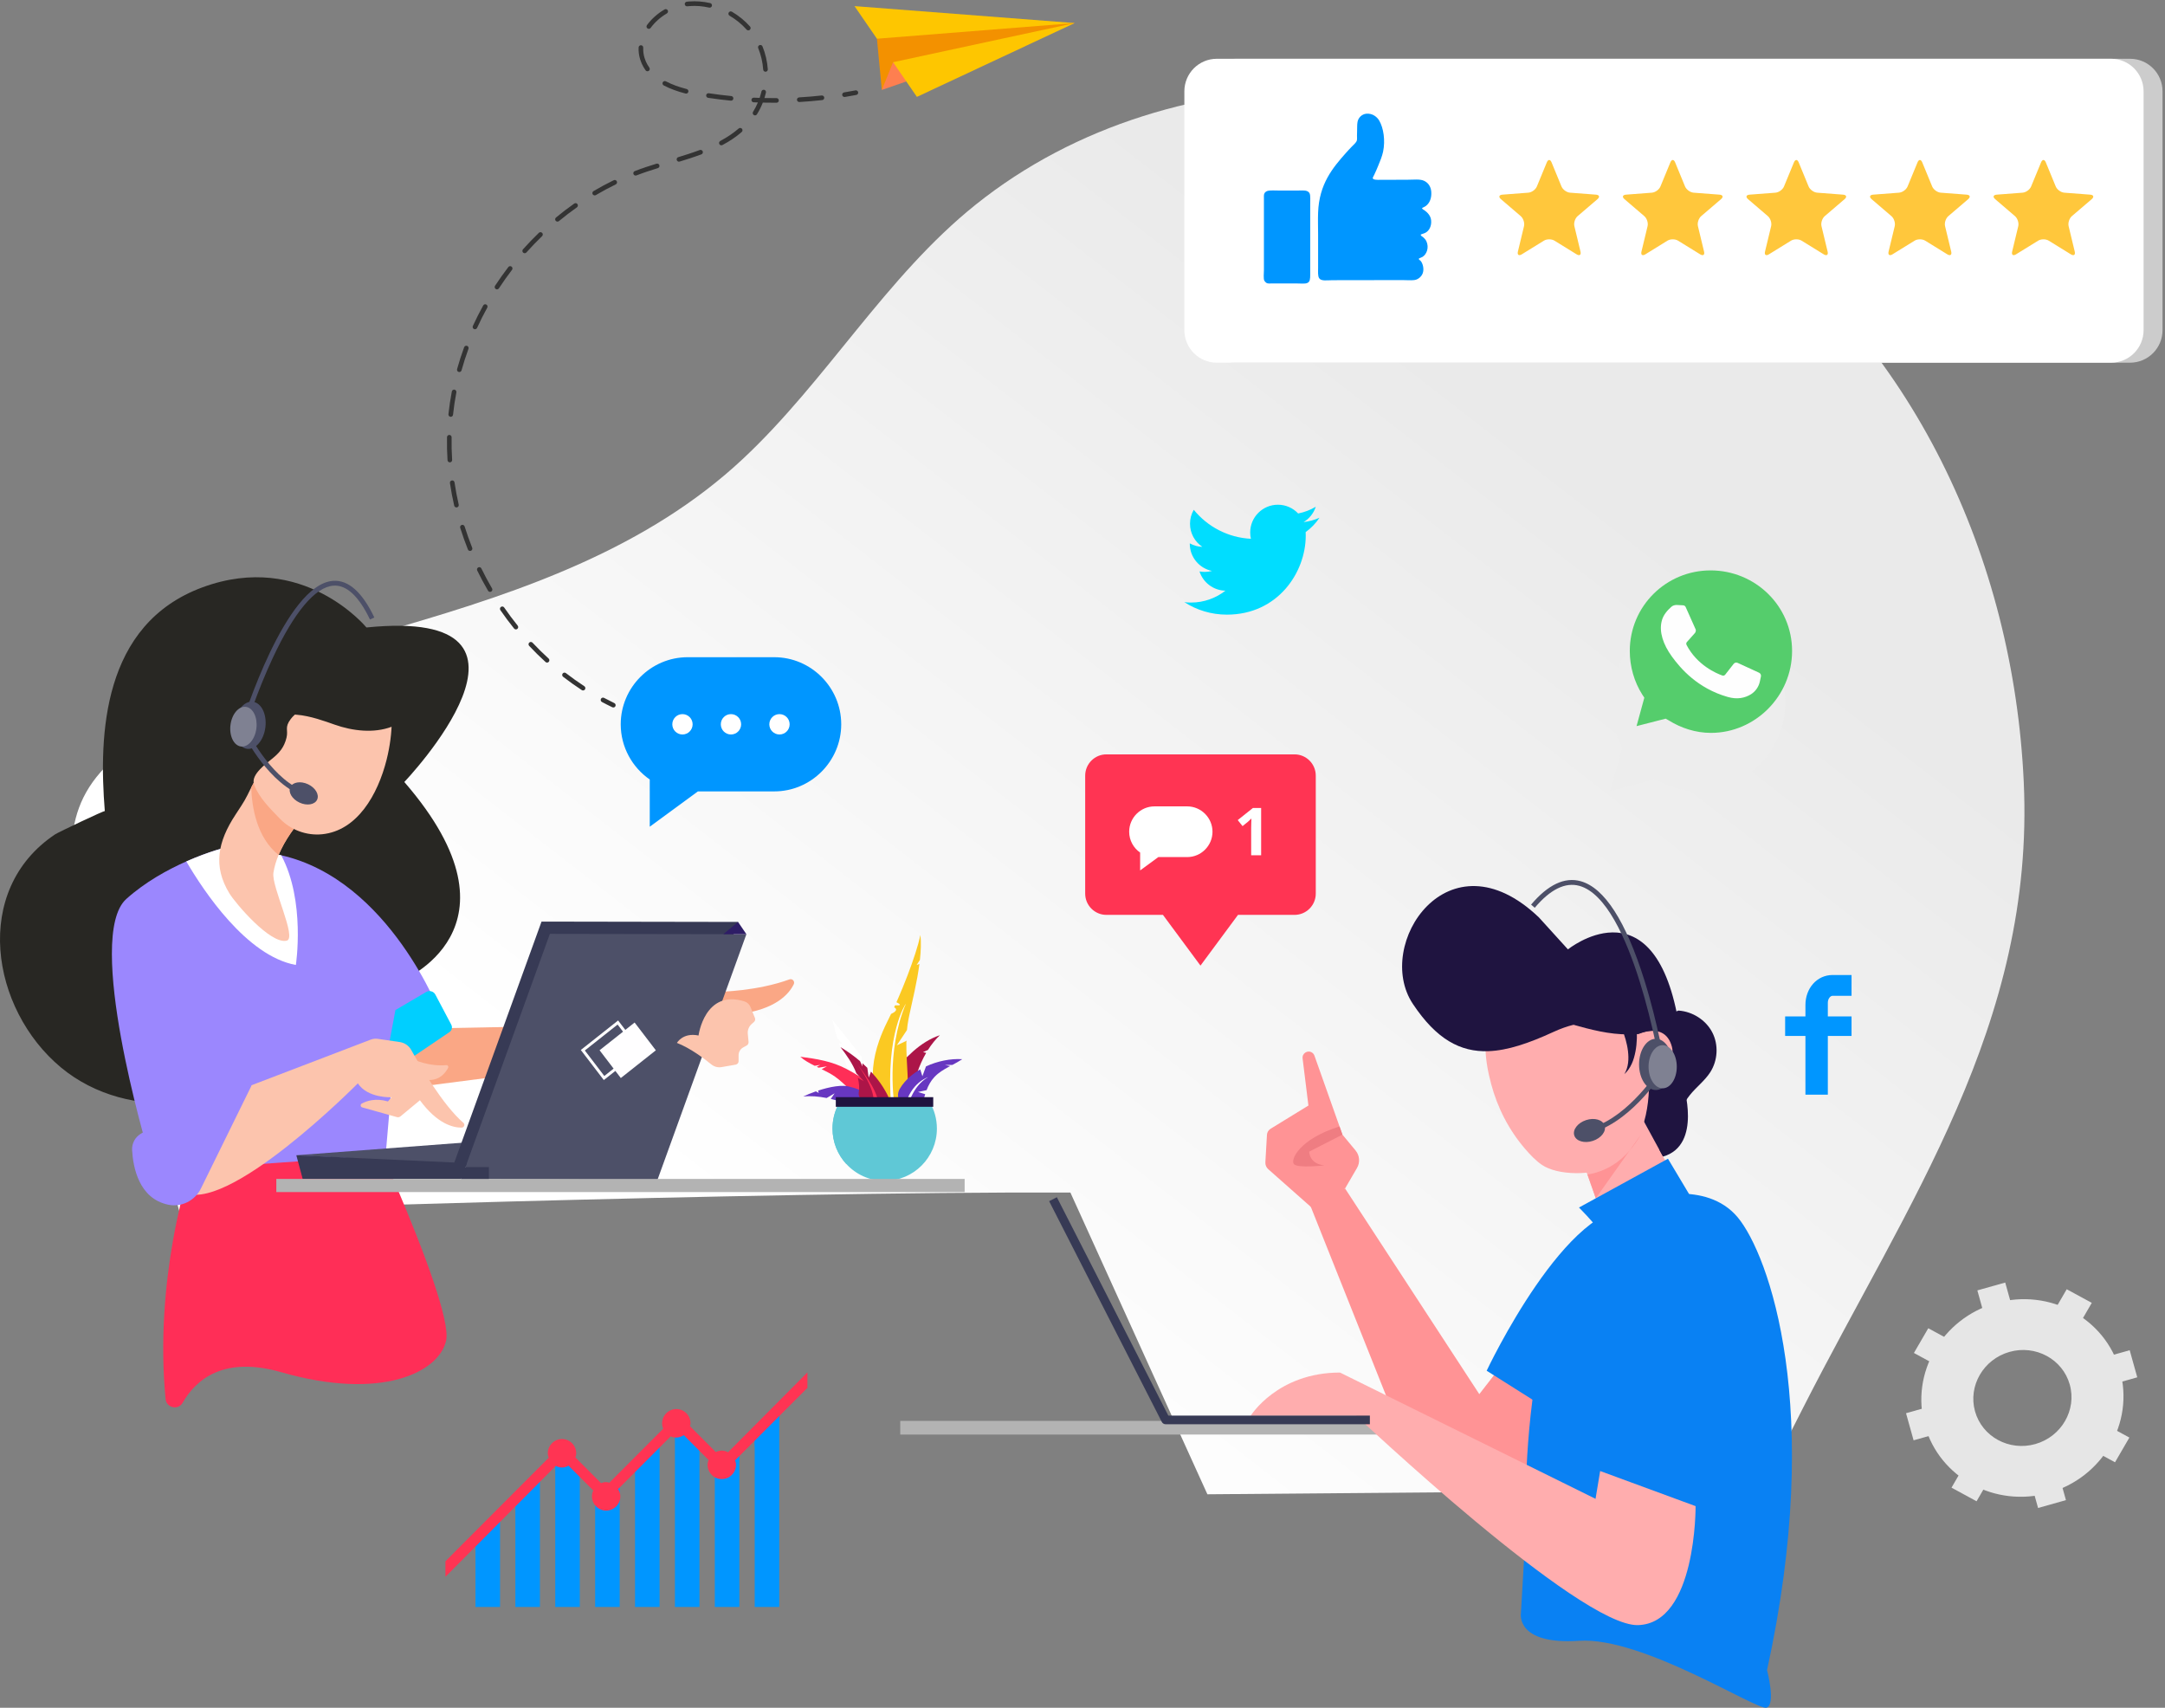 <svg xmlns="http://www.w3.org/2000/svg" width="601" height="474" viewBox="0 0 601 474">
    <rect x="0" y="0" width="601" height="474" fill="#808080" stroke="none"/>
    <defs>
        <linearGradient id="prefix__a" x1="30.668%" x2="80.254%" y1="74.537%" y2="29.872%">
            <stop offset="0%" stop-color="#FFF"/>
            <stop offset="100%" stop-color="#EAEAEA"/>
        </linearGradient>
    </defs>
    <g fill="none" fill-rule="evenodd">
        <g fill="#E6E6E6">
            <path d="M28.734 19.246c-7.253 2.042-11.55 9.442-9.582 16.497 1.97 7.054 9.47 11.132 16.724 9.09 7.253-2.042 11.55-9.444 9.581-16.498-1.969-7.055-9.471-11.132-16.723-9.09m10.923 39.133c-14.93 4.206-30.378-4.19-34.431-18.713C1.17 25.142 10.02 9.903 24.952 5.7 39.884 1.495 55.33 9.89 59.384 24.413c4.055 14.524-4.795 29.761-19.727 33.965" transform="translate(529.11 355.98)"/>
            <path d="M29.267 6.209L21.53 8.387 19.798 2.179 27.534 0zM44.392 60.394L36.655 62.572 34.923 56.363 42.659 54.185zM57.807 28.104L55.706 20.579 62.089 18.781 64.19 26.307zM2.1 43.792L0 36.267 6.383 34.469 8.484 41.994zM48.277 11.304L41.32 7.524 44.608 1.861 51.564 5.643zM19.582 60.711L12.625 56.93 15.913 51.268 22.869 55.05zM52.275 46.769L56.261 39.907 62 43.026 58.015 49.888zM2.19 19.547L6.175 12.685 11.915 15.804 7.929 22.666z" transform="translate(529.11 355.98)"/>
        </g>
        <path fill="url(#prefix__a)" d="M251.66 32.83c-24.877 19.914-41.386 48.848-64.642 70.584C160.617 128.092 126.206 140 92.2 149.913c-23.988 6.993-46.854 17.117-68.741 29.194-45.353 25.026-11.866 60.07 7.168 133.183 0 0 159.568-5.604 247.34-5.28L316 390.762l153.82-1.284c3.818-7.51 7.635-15.023 11.45-22.535 29.09-57.255 64.449-106.579 61.35-173.866-2.855-61.984-30.58-122.3-82.067-158.48C429.473 12.758 389.619.426 350.294.424 314.691.423 279.523 10.527 251.66 32.83" transform="translate(19.17 23.988)"/>
        <path fill="#FF9395" d="M415.646 380.524L410.65 386.954 373.39 329.875 363.216 333.299 387.825 395.022 428.073 420.425 441.385 400.906z"/>
        <path fill="#FFADAE" d="M415.646 380.524l19.771 12.66-19.771-12.66z"/>
        <path fill="#0981F3" d="M435.762 395.021l-23.065-14.567s22.569-47.934 41.578-45.094c19.01 2.841-18.513 59.661-18.513 59.661"/>
        <path fill="#B3B3B3" d="M249.908 398.17L382.316 398.17 382.316 394.385 249.908 394.385z"/>
        <path fill="#FFF" d="M246.44 303.809c-2.783-.152-5.324 1.275-9.224-1.239-.95-3.424-2.315-7.106-3.551-10.714l1.665.851-2.116-2.159c-.102-.317-.21-.629-.312-.941l.978.209-1.462-1.744c-.532-1.712-.988-3.376-1.316-4.953 2.632 3.311 5.475 6.777 8.193 10.337l-.183 1.447.914-.49c2.321 3.086 4.534 6.23 6.415 9.396"/>
        <path fill="#AC1548" d="M257.604 291.415l-1.364.62.87.193c-2.03 3.467-3.373 7.548-3.61 11.129-1.912-.086-3.878-1.255-5.936-5.202 3.443-4.269 7.86-9.028 13.35-10.826-1.214 1.142-2.332 2.536-3.31 4.086"/>
        <path fill="#FBC922" d="M255.364 266.435l-.914 1.416.78-.307c-.645 4.98-1.939 10.122-2.767 14.03-.102.506-.203.99-.29 1.449-.182.957-.312 1.916-.403 2.874l-1.547 2.331-1.27 1.908 2.516-1.165.14-.081c-.006.043-.006.087-.006.13-.048 3.068.194 6.116.333 9.146.065 1.314.107 2.628.103 3.936-.005 1.303-.521 2.503-1.355 3.386-.838.888-1.998 1.443-3.298 1.448-.28 0-.564-.021-.865-.07-1.821-.318-3.24-1.776-3.685-3.575-.56-2.266-.677-4.603-.463-6.944.22-2.509.822-5.017 1.661-7.441.639-1.83 1.413-3.612 2.261-5.307.35-.7.705-1.428 1.059-2.17 2.095-.97 1.354-1.59.854-1.831.087-.188.172-.377.258-.57 1.225.085 2.106-.016.376-.846.182-.398.36-.802.538-1.21.891-2.052 1.745-4.152 2.53-6.197 1.649-4.29 2.97-8.356 3.605-11.274.214 2.132.118 4.5-.15 6.934"/>
        <path fill="#FF2E57" d="M240.665 306.796c-.398-.065-.72-.2-.956-.441-2.59-2.45-4.916-5.385-7.854-7.484-1.102-.786-2.418-1.458-3.762-2.11l1.451-.791-2.3.377c-.171-.08-.343-.167-.514-.249l.977-.533-1.548.254c-1.53-.764-2.97-1.557-3.997-2.514 4.449.58 8.779 1.232 12.916 3.445 2.08 1.114 5.19 2.88 7.71 4.91 2.255 1.82.735 5.594-2.123 5.136"/>
        <path fill="#6737C1" d="M264.375 295.575h-2.112l1.516.319c-.14.075-.285.15-.425.226-1.413.758-2.777 1.582-3.846 2.701-.055.049-.098.098-.146.146-1.026 1.12-1.665 2.342-2.143 3.612l-2.375.513 1.128.35.86.263c-.14.43-.268.866-.392 1.303-.29.996-.973 1.781-1.838 2.218-.655.328-1.418.458-2.192.333l-.08-.016c-2.45-.399-3.82-3.133-2.58-5.287.796-1.383 1.881-2.605 3.155-3.67.397-.33.81-.642 1.24-.933.204-.144.414-.28.624-.413.226-.146.457-.287.692-.42l.592 1.894.908-2.476.085-.242c3.24-1.508 6.893-2.22 10.08-2.008-.86.576-1.805 1.081-2.751 1.587M240.29 307.248c-1.828 1.9-4.148-.559-6.405-1.318-1-.335-2.106-.657-3.26-.921l1.069-1.545-2.215 1.292c-2.202-.431-4.502-.647-6.51-.393.896-.447 2.138-.97 3.518-1.449.005 0 .806.442.806.442l-.194-.65c3.16-1.04 6.888-1.788 9.053-.992 4.739 1.029 5.894 3.704 4.137 5.534"/>
        <path fill="#AC1548" d="M244.71 306.747l-.086.001c-2.842.07-6.6-1.222-6.24-3.436.227-1.401.105-2.792-.26-4.15l1.66.91-2.063-2.172c-.981-2.615-2.739-5.087-4.403-7.262 1.914 1.152 3.745 2.452 5.427 3.89l.671 1.475-.01-.903c.467.416.926.842 1.362 1.28l.383 2.708.636-1.658c1.9 2.054 3.506 4.304 4.702 6.738.635 1.301-.067 2.529-1.779 2.58M251.469 288.971l.14-.08c-.006.043-.006.085-.006.128l-.134-.048"/>
        <path fill="#FFF" d="M248.322 306.834s-2.52-14.8 3.147-28.26c0 0-5.684 8.09-4.083 28.362 0 0 .498.096.936-.102M251.92 307.451s1.162-5.87 5.684-8.47c0 0-4.798 1.504-6.406 8.176 0 0 .383.365.722.294"/>
        <path fill="#FF2E57" d="M238.15 295.625s5.819 7.039 5.704 11.11c0 0-.55-.011-1.151-.13-.6-.116 1.233-2.934-4.554-10.98"/>
        <path fill="#5FC8D6" d="M260.08 313.24c0 8.025-6.486 14.517-14.489 14.517-4.223 0-8.02-1.804-10.665-4.692-2.38-2.584-3.823-6.032-3.823-9.825 0-2.42.589-4.7 1.632-6.7.122-.23.25-.456.377-.675h24.96c1.273 2.16 2.007 4.681 2.007 7.375"/>
        <path fill="#5FC8D6" d="M249.971 314.772c0 4.547-6.716 8.239-15.046 8.292-2.378-2.583-3.822-6.03-3.822-9.824 0-2.42.589-4.7 1.632-6.7.649-.049 1.316-.072 1.99-.072 8.42 0 15.246 3.715 15.246 8.304"/>
        <path fill="#1F1440" d="M232.017 307.206L259.067 307.206 259.067 304.525 232.017 304.525zM457.838 281.217L432.379 276.71 430.89 292.739 452.993 299.947z"/>
        <path fill="#1F1440" d="M465.912 280.491c3.948.254 7.65 2.636 9.418 6.063 1.77 3.426 1.543 7.772-.574 11.063-1.519 2.358-3.86 4.101-5.626 6.292-1.842 2.284-3.034 5.054-3.409 7.918-.266 2.034-.143 4.165-1 6.048-1.523 3.351-6.342 4.807-9.479 2.86-2.392-1.483-3.482-4.303-4.183-6.989-1.768-6.772-2.005-13.937-.688-20.85.674-3.54 1.835-7.158 4.404-9.773 2.569-2.612 6.858-3.902 10.063-2.17l1.074-.462z"/>
        <path fill="#FFADAE" d="M413.785 300.218c.04.228.109.449.163.674 1.751 6.589 4.943 12.798 9.425 17.992 1.39 1.613 2.86 3.191 4.63 4.414 4.403 3.025 14.015 2.979 18.868.518 4.347-2.205 7.412-6.407 9.023-10.909 1.61-4.502 1.928-9.33 1.946-14.07 3.998-.229 7.258-4.508 6.288-8.262-.975-3.77-3.934-5.716-9.391-3.6-.178.03-.359.044-.543.044-11.036.823-20.706-4.628-31.387-5.753-1.889-.195-7.462-1.341-8.701.255-.542.684-.778 1.859-.996 2.672-.536 1.842-.748 3.756-.765 5.651-.022 2.314.227 4.606.638 6.874.225 1.182.493 2.353.802 3.5"/>
        <path fill="#FFADAE" d="M438.954 321.255L444.095 335.698 464.171 325.618 454.55 307.967zM412.397 291.767c5.42-.186 11.386-2.234 18.27-5.428 1.985-.93 3.884-1.585 5.677-2.037-4.444-1.242-8.903-2.54-13.536-3.036-1.89-.196-7.464-1.341-8.703.256-.54.683-.778 1.858-.995 2.67-.535 1.843-.748 3.756-.764 5.652-.013.644.003 1.28.051 1.923"/>
        <path fill="#FF9395" d="M455.495 314.929l-12.503 17.668-2.301-6.59c6.118-1.021 11.084-4.645 14.804-11.078"/>
        <path fill="#1F1440" d="M417.953 275.45c-.947.085-1.06-1.347-.11-1.43.945-.084 1.059 1.347.11 1.43M461.664 321.015l-1-1.837-.136-9.255 6.712-8.905s5.41 16.823-5.576 19.997M450.234 285.581c.396.874.754 1.96 1.042 2.981.286 1.042.52 2.105.644 3.18.254 2.136.175 4.397-1.004 6.393.86-.76 1.539-1.762 2.043-2.852.517-1.095.81-2.27 1.048-3.456.23-1.19.338-2.396.383-3.607.033-1.23.03-2.386-.118-3.71l-4.038 1.071z"/>
        <path fill="#1F1440" d="M392.202 278.633c6.518 9.795 13.158 13.422 21.012 13.128 5.336-.2 11.217-2.21 18.006-5.334 1.957-.91 3.828-1.553 5.596-1.998 8.17-2.045 14.16.397 17.561 2.574l.014-.004c.182 0 .346-.012.52-.04 2.406-.931 4.325-1.066 5.784-.599l4.779-5.177c-7.36-36.122-30.22-17.676-30.22-17.676l-8.045-8.86c-25.156-24.05-45.928 7.564-35.007 23.986"/>
        <path fill="#0981F3" d="M490.527 463.542c15.981-72.891.414-115.37-8.124-125.638-4.451-5.352-10.935-6.613-16.125-6.595-4.766.02-8.44 1.118-8.44 1.118-37.544 5.477-34.276 91.918-34.276 91.918l-1.359 23.41s-1.567 8.838 16.119 7.66c17.686-1.179 49.434 19.441 52.079 18.558 2.646-.885.126-10.431.126-10.431"/>
        <path fill="#0981F3" d="M442.85 340.313c0-.572-4.527-5.155-4.527-5.155l24.702-13.547 7.752 12.975-27.927 5.727zM444.202 408.295s-3.664-57.457 18.686-56.392c22.35 1.065 20.153 35.148 14.29 68.522l-32.976-12.13z"/>
        <path fill="#FFADAE" d="M470.694 418.039s.268 32.568-15.991 33.025c-16.26.456-78.17-58.074-78.17-58.074l-29.368.002s7.387-12.028 24.825-12.028l70.93 35.05 1.282-7.719 26.492 9.744z"/>
        <path fill="#373A55" d="M380.275 395.314H323.58c-.452 0-.866-.253-1.071-.656l-31.27-61.262 2.143-1.099 30.935 60.604h55.957v2.413z"/>
        <path fill="#FF2E57" d="M123.84 372.09c-1.946 8.777-17.86 16.787-45.77 8.777-15.947-4.583-23.678 2.002-27.372 8.486-1.221 2.148-4.502 1.408-4.734-1.048-1.568-16.436-.075-31.876 2.033-43.856 2.556-14.534 6.017-23.993 6.017-23.993l50.578-3.61s10.115 22.184 15.728 38.786c2.509 7.435 4.12 13.746 3.52 16.457"/>
        <path fill="#FAA785" d="M199.904 275.26s10.272-.147 19.249-3.422c.82-.3 1.576.563 1.194 1.35-1.295 2.661-5 7.06-15.488 8.304-15.347 1.817-4.955-6.233-4.955-6.233M121.491 285.407L155.9 284.743 154.179 296.735 113.746 301.958 111.75 293.239z"/>
        <path fill="#282723" d="M101.726 174.162s-17.593-21.426-45.49-11.154c-27.899 10.27-28.836 41.004-27.141 62.12-.02-.263-12.988 5.91-13.795 6.45-23.168 15.464-17.904 48.482 1.646 64.724 9.34 7.761 21.75 10.879 33.716 9.7 5.942-.585 15.353-2.156 19.01-7.644 6.051-9.078 41.376-25.975 41.376-25.975s36.705-14.35 1.19-55.336c0 0 46.449-48.648-10.512-42.885"/>
        <path fill="#9B87FE" d="M109.33 294.174l-2.323 26.943-20.094.925-9.34.665-9.067.649-.25-1.375-.198-1.085-2.393-13.211-24.801 11.021s-17.445-58.744-5.796-69.199c5.259-4.72 11.449-8.112 16.65-10.414 6.328-2.791 11.2-3.974 11.2-3.974l9.89 1.42c1.805.178 3.554.466 5.255.853 30.169 6.82 44.286 44.263 44.286 44.263l-13.02 12.519z"/>
        <path fill="#FFF" d="M82.13 267.834c-13.672-2.478-25.64-20.572-30.41-28.741 6.325-2.79 11.198-3.975 11.198-3.975l9.89 1.421c1.805.177 3.554.467 5.255.853 6.8 12.641 4.068 30.442 4.068 30.442"/>
        <path fill="#FCC4AD" d="M79.588 261.088c-4.529 1.09-14.242-10.4-15.889-13.095-4.632-7.567-3.256-14.367 1.688-21.891 2.63-4.002 2.63-4.002 4.347-7.527.871-1.791 1.831-3.175 2.953-3.523.283-.09.57-.13.86-.139.952-.022 1.95.378 2.941 1.046 3.167 2.144 6.34 7.063 8.271 10.093-2.797 3.213-5.684 7.087-7.42 11.253-.674 1.612-1.18 3.264-1.44 4.942-.597 3.816 6.632 18.134 3.69 18.84"/>
        <path fill="#FAA785" d="M84.759 226.053c-2.798 3.212-5.685 7.085-7.419 11.252-6.097-4.816-7.423-13.324-7.605-18.73.87-1.791 1.83-3.175 2.951-3.523.285-.09.57-.13.862-.138l2.94 1.045c3.166 2.144 6.34 7.063 8.27 10.094"/>
        <path fill="#FCC4AD" d="M108.746 200.02c-.002 3.223-.468 7.033-1.43 10.867-2.462 9.752-8.18 19.679-17.882 20.664-4.306.437-8.684-1.163-11.703-4.283-2.656-2.745-5.74-5.752-7.151-9.368-.09-.245-.154-.488-.178-.749-.096-1.019.392-2.174 1.79-3.646 2.114-2.22 4.341-3.31 5.878-5.466.618-.862 1.122-1.896 1.457-3.248.554-2.214-.624-2.826 1.19-5.226 1.212-1.594 3.025-2.684 4.854-3.324 7.85-2.77 15.52 7.517 23.175 3.779"/>
        <path fill="#00CFFF" d="M109.765 280.358l8.54-5.024c.901-.53 2.063-.2 2.552.726l4.416 8.352c.38.719.159 1.609-.515 2.064l-11.617 7.865-5.436-2.92 2.06-11.063z"/>
        <path fill="#FCC4AD" d="M124.402 296.354c-.137.278-.322.607-.565.947-1.118 1.578-3.434 3.438-7.787 1.89-1.684-.597-2.717-1.256-3.317-1.917-1.87-2.035.408-4.033.408-4.033s.698.432 1.91.938h.003c.708.295 1.595.615 2.618.88 1.747.462 3.89.775 6.249.581.386-.033.653.368.481.714"/>
        <path fill="#4D5068" d="M82.261 320.65L131.754 316.907 130.447 323.259z"/>
        <path fill="#373A55" d="M180.165 324.136L125.697 323.813 150.328 255.794 204.878 255.888z"/>
        <path fill="#4D5068" d="M182.484 327.546L128.017 327.224 152.648 259.205 207.198 259.298z"/>
        <path fill="#282723" d="M115.248 196.76c-1.78 2.44-4.041 4.035-6.552 4.969-4.925 1.845-10.79 1.172-15.802-.6-2.598-.912-6.74-2.455-10.56-2.75-.153-.026-.308-.033-.462-.042-3.59-.19-6.81.784-8.063 4.504-5.494 2.666-12.405-1.597-8.523-9.043 2.473-4.737 7.383-7.574 12.193-9.361 6.624-2.47 38.31-2.9 39.626 6.894.21 1.548-.336 3.346-1.857 5.429"/>
        <path fill="#FCC4AD" d="M128.858 312.47c-.1.285-.364.511-.723.513-2.373.012-6.757-1.05-11.567-7.6l-5.39 4.472c-.269.225-.64.305-.978.212l-9.66-2.704c-.496-.139-.578-.817-.122-1.064 1.336-.727 3.856-1.596 7.269-.584l1.011-1.163s-6.625.328-9.36-3.86c0 0-36.95 37.354-48.927 29.969-.366-.228-.698-.465-.989-.716-9.306-7.921 16.931-27.406 16.931-27.406l36.54-13.98c.634-.242 1.319-.317 1.99-.22l6.073.882c1.363.197 2.554 1.024 3.22 2.229 2.43 4.405 8.74 15.247 14.463 20.2.26.225.315.548.22.82"/>
        <path fill="#9B87FE" d="M36.675 319.233c.262 4.724 1.867 13.414 9.989 15.132 3.692.782 7.44-1.086 9.108-4.478l14.058-28.593-5.458-2.143-25.343 15.566c-1.556.955-2.456 2.69-2.354 4.516"/>
        <path fill="#373A55" d="M128.027 327.218L84.018 327.218 82.261 320.65 129.616 322.826z"/>
        <path fill="#FCC4AD" d="M208.32 279.48l1.253 3.069c.154.38.053.815-.253 1.086l-.665.59c-.768.682-1.166 1.69-1.07 2.713l.211 2.245c.04.418-.173.818-.54 1.017l-.935.511c-.796.432-1.29 1.265-1.291 2.172l-.001 1.664c-.001.469-.337.87-.798.951l-3.917.685c-1.01.176-2.044-.092-2.838-.74-1.92-1.566-5.826-4.528-9.562-5.975 0 0 1.635-2.955 5.997-2.053 0 0 1.69-12.91 12.74-9.469.756.235 1.37.8 1.669 1.534"/>
        <path fill="#FFFEFF" d="M172.336 299.218L166.441 291.506 176.168 283.81 182.061 291.522z"/>
        <path fill="#FFFEFF" d="M162.349 291.57l5.405 7.074 9.097-7.197-5.406-7.073-9.096 7.196zm5.264 8.21l-6.382-8.349 10.355-8.194 6.383 8.35-10.356 8.194z"/>
        <path fill="#2E1D66" d="M204.879 255.888L207.198 259.298 200.798 259.288z"/>
        <path fill="#4D5068" d="M464.3 295.434c0 3.924-2.081 7.105-4.65 7.105-2.568 0-4.65-3.181-4.65-7.105 0-3.924 2.082-7.106 4.65-7.106 2.569 0 4.65 3.182 4.65 7.106"/>
        <path fill="#4D5068" d="M460.897 296.193c-.076-.462-7.715-46.226-22.461-50.317-3.902-1.082-8.07.964-12.39 6.08l-1.021-.867c4.688-5.55 9.32-7.738 13.767-6.505 6.592 1.83 12.54 11.07 17.68 27.467 3.79 12.088 5.725 23.807 5.744 23.925l-1.32.217zM442.673 314.125l-.404-1.277c10.121-3.22 18.15-15.832 18.23-15.958l1.132.715c-.084.134-2.102 3.319-5.444 6.966-3.101 3.385-7.964 7.79-13.514 9.554"/>
        <path fill="#7F8192" d="M465.474 296.084c0 3.307-1.754 5.987-3.918 5.987s-3.918-2.68-3.918-5.987c0-3.306 1.754-5.987 3.918-5.987s3.918 2.68 3.918 5.987"/>
        <path fill="#4D5068" d="M445.444 312.39c.522 1.591-.941 3.504-3.267 4.268-2.326.766-4.635.097-5.157-1.495-.522-1.59.94-3.502 3.267-4.269 2.326-.765 4.635-.095 5.157 1.496M65.126 200.796c-.433 3.607 1.13 6.763 3.492 7.046 2.362.286 4.625-2.41 5.058-6.018.433-3.607-1.13-6.764-3.493-7.047-2.36-.285-4.625 2.41-5.057 6.019"/>
        <path fill="#4D5068" d="M68.215 201.895l-1.278-.397c.497-1.604 12.297-39.306 25.515-40.278 4.233-.313 8.09 3.107 11.46 10.158l-1.206.58c-3.11-6.505-6.528-9.667-10.155-9.402-5.027.37-10.819 7.243-16.75 19.878-4.545 9.679-7.556 19.365-7.586 19.461M82.93 220.418c-4.918-2.241-8.91-6.835-11.393-10.296-2.673-3.724-4.179-6.882-4.24-7.014l1.207-.575c.06.125 6.052 12.597 14.98 16.665l-.554 1.22z"/>
        <path fill="#4D5068" d="M80.595 218.471c-.655 1.406.48 3.325 2.533 4.286 2.055.963 4.25.602 4.907-.804.655-1.406-.48-3.325-2.535-4.286-2.053-.96-4.25-.602-4.905.804"/>
        <path fill="#7F8192" d="M63.974 201.264c-.364 3.04.954 5.697 2.943 5.938 1.988.239 3.898-2.032 4.262-5.072.363-3.039-.954-5.699-2.943-5.938-1.99-.239-3.898 2.031-4.262 5.072"/>
        <path fill="#B3B3B3" d="M76.705 330.867L267.786 330.867 267.786 327.219 76.705 327.219z"/>
        <path fill="#FF9395" d="M373.39 329.874l3.314-5.698c.897-1.54.736-3.48-.401-4.851l-3.648-4.397-7.768-21.924c-.123-.345-.353-.642-.658-.846-1.208-.809-2.806.179-2.628 1.625l1.614 13.07-10.496 6.443c-.596.366-.976 1-1.015 1.7l-.438 7.599c-.042.731.253 1.44.801 1.926l12.63 11.177 8.693-5.824z"/>
        <path fill="#EF7D82" d="M372.655 314.929l-9.217 4.71s-.05 3.412 4.208 3.814c0 0-7.264.854-8.417-.301-1.153-1.154 1.448-7.027 12.623-10.492l.803 2.269z"/>
        <path fill="#373A55" d="M128.017 327.219L135.722 327.219 135.722 323.934 128.017 323.934z"/>
        <path fill="#0096FF" d="M214.938 182.413h-24.042c-10.222 0-18.584 8.38-18.584 18.622 0 6.334 3.2 11.953 8.056 15.32v13.107l13.377-9.804h21.193c10.221 0 18.583-8.38 18.583-18.623 0-10.242-8.362-18.622-18.583-18.622"/>
        <path fill="#FFF" d="M192.271 201.036c0 1.56-1.263 2.826-2.82 2.826-1.558 0-2.82-1.265-2.82-2.826 0-1.56 1.262-2.826 2.82-2.826 1.557 0 2.82 1.265 2.82 2.826M205.737 201.036c0 1.56-1.263 2.826-2.82 2.826s-2.821-1.265-2.821-2.826c0-1.56 1.264-2.826 2.82-2.826 1.558 0 2.82 1.265 2.82 2.826M219.202 201.036c0 1.56-1.262 2.826-2.82 2.826-1.557 0-2.82-1.265-2.82-2.826 0-1.56 1.263-2.826 2.82-2.826 1.558 0 2.82 1.265 2.82 2.826"/>
        <path fill="#FF3453" d="M359.36 209.381h-52.22c-3.255 0-5.894 2.645-5.894 5.907v32.738c0 3.262 2.639 5.907 5.894 5.907h15.694l10.416 14.077 10.416-14.077h15.694c3.256 0 5.895-2.645 5.895-5.907v-32.738c0-3.262-2.64-5.907-5.895-5.907"/>
        <path fill="#FFF" d="M350.09 237.386h-2.768v-7.597l.025-1.248.045-1.365c-.459.46-.779.762-.959.907l-1.504 1.212-1.336-1.671 4.221-3.366h2.276v13.128zM329.563 223.816h-9.085c-3.862 0-7.021 3.166-7.021 7.037 0 2.392 1.208 4.514 3.044 5.788v4.953l5.054-3.705h8.008c3.862 0 7.023-3.166 7.023-7.036 0-3.87-3.16-7.037-7.023-7.037"/>
        <path fill="#0DF" d="M362.449 147.687c.016.331.022.664.022.997 0 10.178-7.741 21.915-21.898 21.915-4.346 0-8.391-1.276-11.796-3.462.601.072 1.212.107 1.834.107 3.606 0 6.925-1.23 9.56-3.296-3.368-.062-6.211-2.289-7.19-5.348.47.089.952.138 1.448.138.701 0 1.382-.094 2.027-.27-3.52-.708-6.174-3.821-6.174-7.553 0-.033 0-.064.002-.097 1.037.577 2.224.923 3.485.963-2.065-1.38-3.423-3.738-3.423-6.41 0-1.413.378-2.734 1.042-3.873 3.795 4.66 9.467 7.728 15.863 8.047-.131-.563-.199-1.151-.199-1.754 0-4.254 3.446-7.702 7.696-7.702 2.214 0 4.214.935 5.618 2.432 1.753-.345 3.401-.985 4.888-1.869-.576 1.798-1.796 3.308-3.384 4.262 1.557-.187 3.04-.6 4.42-1.213-1.032 1.544-2.337 2.9-3.841 3.986"/>
        <path fill="#EDEDED" d="M446.986 219.606l3.352-12.179c-2.178-3.78-3.352-7.98-3.352-12.346 0-13.271 10.896-24.19 24.222-24.19 13.327 0 24.39 10.919 24.39 24.19 0 13.27-11.063 24.525-24.39 24.525-4.19 0-8.214-1.344-11.818-3.36l-12.404 3.36z"/>
        <path fill="#55CD6C" d="M462.376 199.47l.845.47c3.473 2.161 7.509 3.477 11.732 3.477 12.295 0 22.525-10.24 22.525-22.736s-10.23-22.361-22.619-22.361c-12.388 0-22.432 9.959-22.432 22.361 0 4.321 1.22 8.55 3.473 12.118l.563.847-2.158 7.892 8.071-2.068z"/>
        <path fill="#FEFEFE" d="M467.22 168.01l-1.8-.095c-.57 0-1.138.188-1.517.568-.853.757-2.274 2.174-2.653 4.067-.663 2.836.379 6.242 2.843 9.646 2.464 3.404 7.203 8.89 15.543 11.254 2.653.757 4.738.285 6.443-.756 1.328-.851 2.18-2.175 2.465-3.594l.283-1.325c.096-.376-.094-.85-.473-1.04l-5.97-2.742c-.38-.19-.854-.095-1.138.284l-2.37 3.026c-.188.19-.472.284-.758.19-1.61-.568-7.012-2.838-9.95-8.513-.095-.283-.095-.567.094-.757l2.275-2.553c.189-.284.284-.662.189-.945l-2.748-6.148c-.095-.284-.379-.568-.758-.568"/>
        <path fill="#0096FF" d="M513.985 276.392h-5.266c-.623 0-1.316.82-1.316 1.916v3.806h6.582v5.424h-6.582v16.288h-6.218v-16.288h-5.635v-5.424h5.635v-3.194c0-4.577 3.175-8.301 7.534-8.301h5.266v5.773z"/>
        <path fill="#FE7F50" d="M298.322 6.401L244.796 24.963 245.87 14.293z"/>
        <path fill="#FEC600" d="M298.322 6.401L237.209 1.698 254.531 26.889z"/>
        <path fill="#F39100" d="M298.322 6.401L247.914 17.266 244.796 24.963 243.43 10.747z"/>
        <path fill="#333" d="M237.848 26.307c.267-.118.429-.41.371-.709-.066-.348-.402-.578-.75-.511-1.046.201-2.092.387-3.141.56-.35.057-.586.386-.53.737.058.35.388.588.738.53 1.06-.175 2.119-.362 3.174-.564.049-.01.094-.024.138-.043M179.732 7.876c-.286-.21-.348-.611-.138-.899 1.245-1.706 2.931-3.213 4.88-4.358.303-.178.697-.078.877.229.178.305.077.7-.23.879-1.796 1.057-3.35 2.444-4.493 4.01-.069.095-.158.165-.258.208-.202.09-.446.071-.638-.069m17.13-5.768c-1.825-.415-3.664-.555-5.466-.419-.198.016-.396.037-.593.06-.352.044-.672-.207-.715-.558-.042-.352.208-.675.559-.717.216-.026.433-.048.653-.066 1.928-.147 3.895.003 5.845.446.346.077.562.422.484.769-.047.207-.189.367-.368.446-.121.054-.26.07-.4.039m-17.65 17.402c-.431-.603-.797-1.246-1.09-1.912-.152-.35-.29-.713-.407-1.087-.342-1.089-.487-2.213-.435-3.342.018-.356.316-.63.67-.613.355.017.628.317.611.672-.046.978.082 1.953.378 2.897.103.331.223.649.358.956.256.584.577 1.15.957 1.682.207.288.14.69-.147.895-.038.028-.076.05-.116.068-.272.12-.6.036-.779-.216m28.042-11.293c-1.346-1.51-2.937-2.809-4.724-3.857-.305-.18-.409-.573-.229-.88.179-.308.574-.41.878-.23 1.902 1.117 3.595 2.5 5.032 4.112.236.265.213.67-.052.908-.051.045-.109.081-.169.108-.247.11-.547.054-.736-.161m-16.947 17.742c-2.315-.593-4.353-1.35-6.054-2.249-.314-.166-.434-.554-.268-.869.165-.313.554-.434.867-.269 1.613.853 3.555 1.573 5.773 2.142.344.088.55.438.462.783-.05.198-.189.352-.363.429-.127.055-.272.07-.417.033m22.244-6.05c-.354.025-.66-.24-.687-.595-.15-2.077-.615-4.078-1.381-5.943-.134-.33-.014-.694.35-.84.327-.134.702.022.837.351.817 1.991 1.314 4.125 1.474 6.339.02.279-.14.528-.38.635-.067.028-.138.047-.213.052m-9.672 8.033c-2.1-.207-4.22-.471-6.302-.784-.351-.055-.592-.382-.54-.733.054-.35.378-.592.73-.54 2.061.312 4.159.572 6.237.777.353.035.61.349.576.703-.024.239-.176.434-.381.525-.097.043-.207.062-.32.052m6.38 3.984c-.301-.188-.392-.585-.205-.886.512-.824.96-1.693 1.34-2.597-.394-.015-.787-.03-1.18-.048-.354-.016-.628-.317-.612-.671.016-.355.316-.63.67-.612.533.023 1.067.045 1.602.06.194-.575.363-1.164.505-1.764.082-.349.427-.562.772-.479.345.083.558.43.476.774-.12.511-.259 1.012-.415 1.506 1.116.025 2.234.032 3.344.026.353-.002.642.283.646.638.002.355-.283.642-.638.647-1.262.008-2.533-.004-3.803-.036-.443 1.134-.984 2.215-1.619 3.236-.07.114-.171.198-.285.248-.188.083-.411.074-.599-.042M164.53 53.922c-.18-.307-.078-.7.227-.88 1.833-1.085 3.721-2.1 5.612-3.016.305-.177.703-.022.857.297.156.32.022.703-.297.859-1.86.904-3.717 1.9-5.52 2.966-.021.014-.045.026-.067.035-.295.13-.645.022-.812-.261m18.086-7.257c-.968.298-1.927.601-2.873.918-1.032.345-2.055.713-3.068 1.103-.331.127-.702-.038-.83-.37-.126-.333.044-.718.37-.831 1.031-.397 2.071-.77 3.121-1.12.955-.32 1.925-.628 2.904-.93.339-.102.697.086.801.428.096.314-.06.645-.354.776-.023.01-.047.018-.07.026M228.24 27.78c-2.089.23-4.218.41-6.328.534-.354.02-.658-.251-.678-.605-.02-.354.248-.659.603-.68 2.088-.121 4.195-.3 6.263-.528.35-.04.669.215.707.569.032.285-.13.548-.38.66-.056.024-.12.042-.187.05m-28.553 12.208c-.166-.313-.048-.703.265-.869 1.968-1.052 3.639-2.18 5.107-3.454.269-.236.672-.204.904.065.233.269.203.675-.065.906-1.54 1.337-3.289 2.52-5.343 3.617l-.044.022c-.305.134-.666.013-.824-.287m-4.986 2.855c-2.162.805-4.361 1.495-6.034 2.005-.34.103-.698-.089-.8-.429-.103-.339.083-.705.427-.802 1.655-.505 3.83-1.186 5.96-1.979.332-.124.701.045.825.379.118.32-.034.677-.343.812l-.035.014m-40.444 18.43c-.226-.273-.187-.678.085-.904 1.638-1.354 3.34-2.655 5.063-3.868.29-.208.69-.134.894.155.203.292.134.693-.156.896-1.696 1.194-3.372 2.476-4.983 3.809-.047.038-.097.068-.151.093-.256.112-.566.047-.752-.18m-9.033 8.84c-.264-.236-.286-.642-.05-.906 1.415-1.585 2.901-3.132 4.417-4.592.253-.244.661-.237.907.017.245.255.238.662-.017.908-1.494 1.44-2.958 2.962-4.351 4.523-.063.072-.138.124-.22.16-.223.098-.493.065-.686-.11m-7.615 10.094c-.296-.194-.379-.593-.185-.89 1.161-1.77 2.401-3.52 3.688-5.199.216-.284.618-.334.9-.118.281.216.333.619.117.901-1.267 1.654-2.489 3.376-3.632 5.122-.07.108-.168.186-.278.236-.192.083-.422.073-.61-.052m-6.027 11.119c-.322-.147-.464-.529-.317-.853.877-1.918 1.843-3.834 2.87-5.694.171-.31.561-.423.872-.251.31.171.422.563.25.874-1.012 1.832-1.963 3.718-2.824 5.606-.069.15-.187.261-.326.322-.161.072-.352.076-.525-.004m-4.252 11.911c-.342-.095-.54-.45-.445-.791.567-2.038 1.225-4.081 1.955-6.073.123-.334.49-.504.823-.382.332.122.503.49.381.826-.718 1.96-1.366 3.97-1.924 5.974-.054.193-.19.34-.36.416-.131.057-.282.072-.43.03m-2.275 12.44c-.353-.038-.608-.354-.57-.707.223-2.1.539-4.224.94-6.312.068-.35.405-.577.751-.51.348.067.576.404.51.752-.395 2.053-.707 4.14-.926 6.206-.026.237-.177.431-.38.521-.1.043-.21.063-.325.05m-.144 12.65c-.354.022-.659-.246-.681-.6-.137-2.128-.187-4.276-.145-6.383.007-.353.297-.637.653-.63.355.007.637.3.63.654-.041 2.073.007 4.183.142 6.277.018.275-.142.523-.381.63-.068.028-.14.045-.218.052m1.944 12.499c-.344.079-.688-.137-.769-.483-.477-2.07-.874-4.18-1.182-6.27-.053-.352.193-.675.54-.73.351-.052.677.191.73.542.302 2.057.694 4.132 1.162 6.17.071.305-.09.61-.366.732-.036.016-.074.029-.115.039m3.87 12.042c-.33.131-.702-.027-.834-.359-.786-1.967-1.505-3.99-2.136-6.008-.107-.338.07-.689.42-.806.338-.107.698.083.804.42.622 1.989 1.33 3.98 2.103 5.918.128.323-.021.688-.337.826l-.02.009m4.758 11.092c-1.068-1.828-2.08-3.72-3.01-5.62-.155-.319-.023-.705.295-.86.307-.17.702-.025.858.294.914 1.873 1.912 3.736 2.964 5.537.179.306.076.7-.23.879-.021.013-.044.024-.066.034-.294.13-.646.02-.811-.264m7.229 10.492c-1.325-1.642-2.606-3.363-3.811-5.111-.2-.292-.128-.692.163-.895.293-.198.692-.127.893.165 1.186 1.722 2.449 3.415 3.752 5.033.223.276.18.681-.095.904-.046.037-.094.066-.146.09-.258.112-.57.044-.756-.186m8.723 9.28c-1.556-1.416-3.085-2.922-4.541-4.474-.243-.258-.23-.665.028-.907.255-.245.663-.233.906.027 1.434 1.527 2.938 3.008 4.47 4.404.261.238.28.645.042.907-.062.07-.136.122-.215.157-.226.099-.497.062-.69-.114m10.069 7.8c-1.764-1.15-3.51-2.394-5.193-3.696-.279-.217-.33-.622-.114-.902.217-.28.62-.332.9-.115 1.653 1.282 3.372 2.504 5.108 3.635.295.194.38.593.187.89-.07.11-.169.189-.28.237-.19.085-.419.074-.608-.048M170.517 196.317c.136-.06.251-.167.32-.311.153-.321.018-.704-.301-.857-.958-.461-1.906-.942-2.841-1.443-.312-.167-.701-.05-.868.264-.167.313-.05.704.263.87.951.51 1.916 1 2.892 1.467.175.085.37.081.535.01"/>
        <path fill="#CCC" d="M600.315 91.625c0 4.993-4.033 9.04-9.016 9.04H343.054c-4.982 0-9.015-4.047-9.015-9.04V25.35c0-4.992 4.033-9.037 9.015-9.037h248.245c4.983 0 9.016 4.045 9.016 9.037v66.276z"/>
        <path fill="#FFF" d="M595.057 91.625c0 4.993-4.037 9.04-9.02 9.04H337.79c-4.982 0-9.014-4.047-9.014-9.04V25.35c0-4.992 4.032-9.037 9.014-9.037h248.245c4.984 0 9.02 4.045 9.02 9.037v66.276z"/>
        <path fill="#0096FF" d="M363.712 56.7v18.723c0 1.071.062 2.273-.337 2.765-.16.197-.309.267-.46.35-.55.28-1.867.144-2.748.144h-7.185c-.515 0-1.02.045-1.315-.103-.231-.103-.605-.487-.695-.668-.289-.622-.11-2.072-.11-2.961V55.225c0-.553-.046-1.108.086-1.438.167-.465.653-.787 1.195-.86.77-.12 1.891-.043 2.76-.043h5.4c.819 0 1.924-.106 2.533.158.284.11.58.341.72.658.255.582.156 2.011.156 3M395.428 58.368c.806.56 1.723 1.498 1.85 2.764.165 1.59-.535 2.925-1.579 3.472-.41.228-.891.286-1.322.52.032.347.353.45.52.593.383.28.835.754 1.066 1.237.801 1.75.098 3.629-1.09 4.353-.337.202-.719.276-1.024.487.004.355.342.411.482.58.616.656 1.076 2.271.603 3.498-.345.93-1.299 1.76-2.375 1.87-1.044.112-2.155-.008-3.248 0-6.281.03-12.806.03-19.38.03-1.545 0-3.136.328-3.736-.553-.407-.635-.292-1.833-.292-2.817v-9.227c0-2.061-.079-4.203 0-6.189.292-7.892 4-12.371 7.873-16.704.424-.466.97-1.075 1.48-1.586.496-.507 1.249-1.134 1.393-1.682.12-.378.032-.865.05-1.313.004-.437.004-.894.028-1.299.041-.873-.024-1.776.12-2.557.225-1.232 1.236-2.15 2.412-2.28 1.757-.175 3.043.911 3.626 1.934 1.184 2.042 1.706 5.475 1.06 8.597-.283 1.323-.821 2.608-1.318 3.81-.337.807-.736 1.802-1.173 2.673-.134.296-.402.705-.385.878.103.528 1.447.458 2.075.458 2.538 0 4.983-.025 7.524-.025 1.698 0 3.523-.244 4.648.293 1.098.511 1.884 1.536 2 3.031.13 1.76-.424 3.132-1.476 3.934-.317.249-.56.294-1.087.598.055.346.43.441.675.622"/>
        <path fill="#FFC73C" d="M429.396 45.064c.36-.877.957-.877 1.315 0l2.75 6.68c.36.883 1.433 1.659 2.382 1.736l7.197.548c.948.077 1.132.637.404 1.259l-5.491 4.696c-.721.617-1.132 1.878-.904 2.805l1.69 7.033c.227.92-.249 1.271-1.065.776l-6.146-3.794c-.81-.501-2.139-.501-2.94 0l-6.154 3.794c-.808.495-1.286.144-1.065-.776l1.69-7.033c.22-.927-.191-2.188-.911-2.805l-5.484-4.696c-.728-.617-.545-1.182.405-1.259l7.188-.548c.95-.077 2.023-.853 2.382-1.735l2.757-6.681zM463.696 45.064c.36-.877.963-.877 1.316 0l2.749 6.68c.362.883 1.434 1.659 2.382 1.736l7.197.548c.948.077 1.133.637.403 1.259l-5.49 4.696c-.72.617-1.133 1.878-.905 2.805l1.692 7.033c.227.92-.25 1.271-1.067.776l-6.144-3.794c-.81-.501-2.14-.501-2.95 0l-6.144 3.794c-.808.495-1.294.144-1.066-.776l1.69-7.033c.229-.927-.183-2.188-.911-2.805l-5.484-4.696c-.727-.617-.544-1.182.405-1.259l7.19-.548c.948-.077 2.02-.853 2.38-1.735l2.757-6.681zM497.996 45.064c.361-.877.963-.877 1.315 0l2.75 6.68c.362.883 1.434 1.659 2.383 1.736l7.196.548c.942.077 1.134.637.405 1.259l-5.492 4.696c-.72.617-1.132 1.878-.904 2.805l1.692 7.033c.234.92-.25 1.271-1.067.776l-6.146-3.794c-.807-.501-2.14-.501-2.947 0l-6.145 3.794c-.809.495-1.295.144-1.067-.776l1.692-7.033c.227-.927-.192-2.188-.914-2.805l-5.482-4.696c-.729-.617-.537-1.182.403-1.259l7.197-.548c.942-.077 2.014-.853 2.374-1.735l2.757-6.681zM532.303 45.064c.362-.877.957-.877 1.309 0l2.75 6.68c.368.883 1.433 1.659 2.382 1.736l7.196.548c.95.077 1.131.637.412 1.259l-5.492 4.696c-.727.617-1.139 1.878-.91 2.805l1.698 7.033c.227.92-.258 1.271-1.067.776l-6.146-3.794c-.814-.501-2.138-.501-2.946 0l-6.152 3.794c-.802.495-1.287.144-1.068-.776l1.7-7.033c.219-.927-.192-2.188-.92-2.805l-5.484-4.696c-.722-.617-.538-1.182.405-1.259l7.196-.548c.948-.077 2.02-.853 2.382-1.735l2.755-6.681zM566.597 45.064c.361-.877.955-.877 1.315 0l2.75 6.68c.36.883 1.434 1.659 2.383 1.736l7.197.548c.948.077 1.13.637.404 1.259l-5.492 4.696c-.72.617-1.132 1.878-.904 2.805l1.692 7.033c.226.92-.25 1.271-1.068.776l-6.145-3.794c-.81-.501-2.14-.501-2.94 0l-6.154 3.794c-.807.495-1.285.144-1.065-.776l1.692-7.033c.22-.927-.192-2.188-.914-2.805l-5.482-4.696c-.73-.617-.545-1.182.404-1.259l7.189-.548c.95-.077 2.021-.853 2.381-1.735l2.757-6.681z"/>
        <path fill="#0096FF" d="M138.81 419.813L131.99 426.944 131.99 446.028 138.81 446.028zM149.883 408.717L143.063 415.256 143.063 446.028 149.883 446.028zM160.956 408.717L154.136 402.774 154.136 446.028 160.956 446.028zM172.03 410.501L168.619 414.066 165.209 411.689 165.209 446.028 172.03 446.028zM183.103 399.802L176.283 406.934 176.283 446.028 183.103 446.028zM194.176 400.397L187.356 395.048 187.356 446.028 194.176 446.028zM205.249 403.368L198.429 405.746 198.429 446.028 205.249 446.028zM216.323 391.481L209.503 398.02 209.503 446.028 216.323 446.028z"/>
        <path fill="#0096FF" d="M209.502 401.664L216.323 394.829 216.323 391.482 209.502 398.02z"/>
        <path fill="#FF3453" d="M224.136 380.927l-22.028 22.152c-.53-.267-1.107-.452-1.742-.452-.601 0-1.157.159-1.667.399l-7.171-7.185c.055-.265.16-.512.16-.794 0-2.182-1.767-3.951-3.944-3.951-2.18 0-3.944 1.77-3.944 3.951 0 .537.111 1.045.304 1.51l-14.957 14.988c-.292-.07-.568-.179-.882-.179-.503 0-.976.115-1.419.286l-7.126-7.139c.114-.368.231-.738.231-1.145 0-2.182-1.766-3.952-3.944-3.952s-3.944 1.77-3.944 3.952c0 .445.118.856.253 1.255l-28.665 28.72v4.31l30.619-30.78c.53.265 1.105.447 1.737.447.668 0 1.268-.208 1.82-.502l6.863 6.876c-.226.499-.368 1.042-.368 1.624 0 2.182 1.765 3.953 3.943 3.953 2.18 0 3.945-1.77 3.945-3.953 0-.75-.265-1.414-.628-2.01l14.603-14.635c.479.207 1.004.327 1.559.327.776 0 1.46-.284 2.07-.672l6.882 6.893c-.158.427-.273.877-.273 1.359 0 2.182 1.765 3.952 3.943 3.952s3.944-1.77 3.944-3.952c0-.44-.118-.847-.25-1.244l20.076-20.12v-4.289z"/>
    </g>
</svg>
